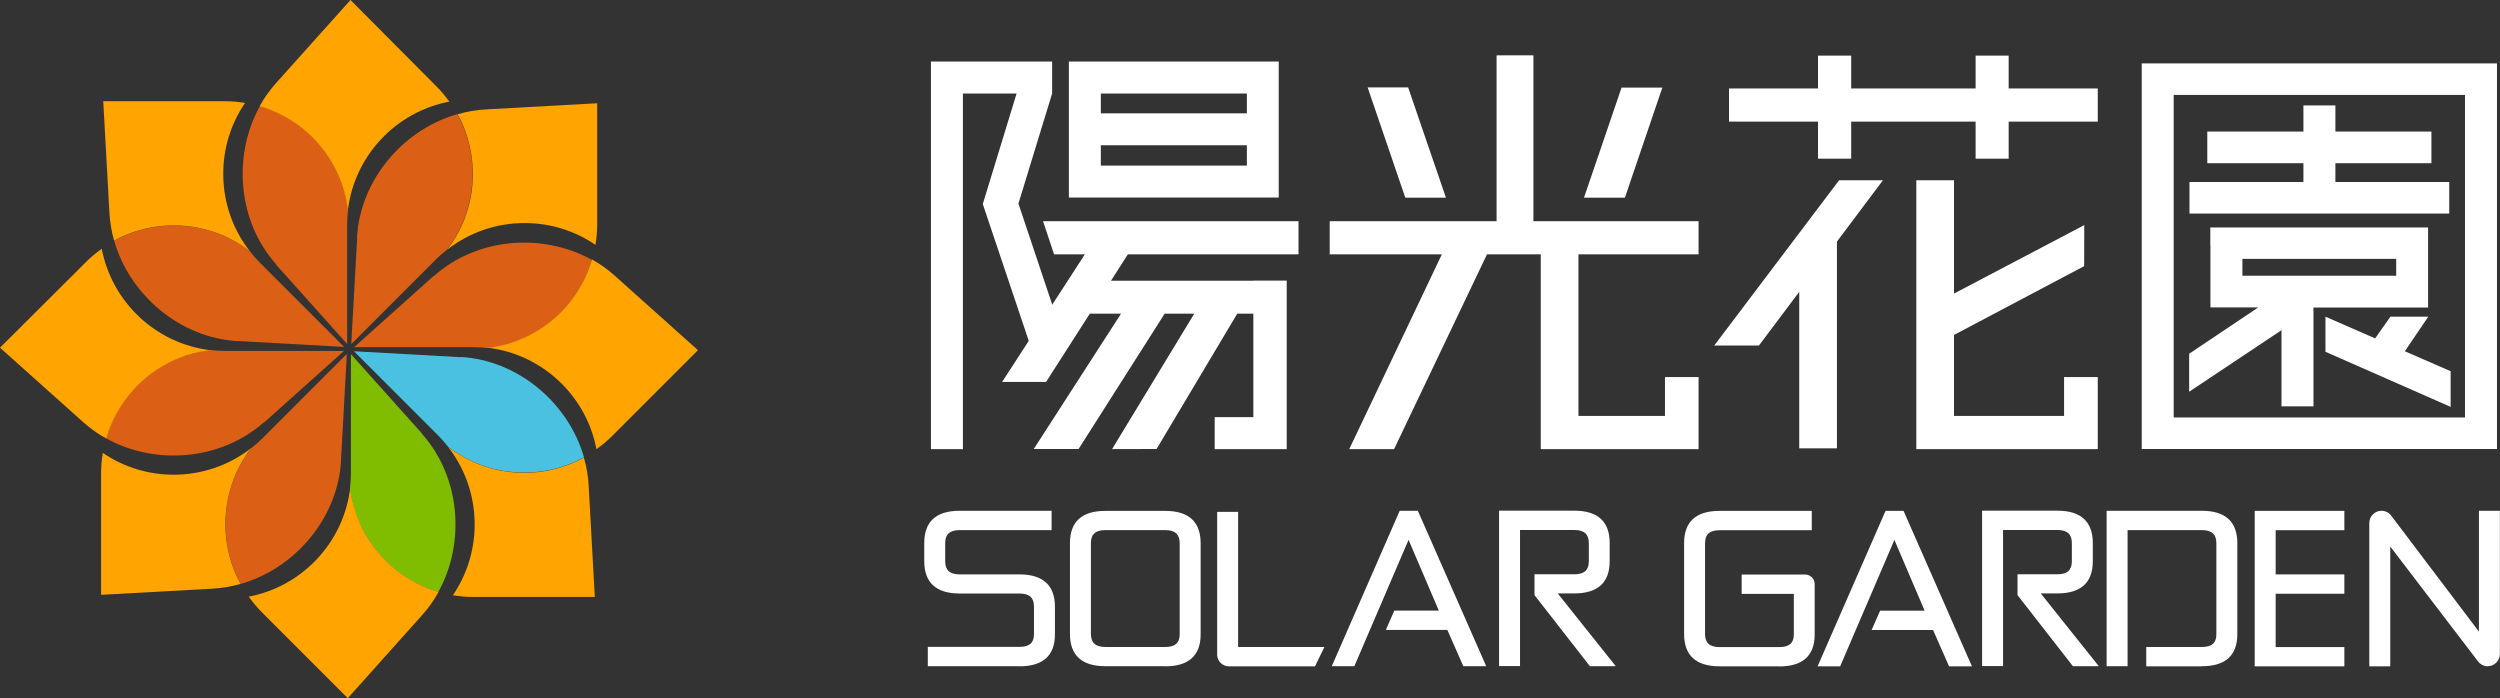 <?xml version="1.0" encoding="UTF-8"?>
<svg id="b" data-name="圖層 2" xmlns="http://www.w3.org/2000/svg" width="231.46" height="64.64" viewBox="0 0 231.46 64.64">
  <rect x="0" y="0" width="231.46" height="64.64" fill="#333333" stroke="none"/>
  <g id="c" data-name="圖層 1">
    <g>
      <g>
        <path d="M42.65,33.07l-9.88-.55,7.78,7.78c.34,.34,.65,.69,.93,1.06h0c.22,.18,.46,.34,.69,.5,0,0,.01,0,.02,0,.71,.47,1.46,.86,2.23,1.15,0,0,.01,0,.02,0,.77,.3,1.58,.5,2.39,.62h.02c.81,.12,1.63,.15,2.45,.1,0,0,.01,0,.02,0,.82-.06,1.63-.2,2.43-.43,0,0,0,0,0,0,.8-.23,1.58-.55,2.32-.96-1.44-5.03-6.1-8.99-11.42-9.29Z" style="fill: #4ac1e0;"/>
        <path d="M39.09,40.16l-6.6-7.37v11c0,.48-.03,.94-.09,1.41,.03,.28,.08,.57,.14,.85,0,0,0,0,0,.02,.17,.84,.43,1.64,.77,2.39,0,0,0,.01,0,.02,.34,.76,.76,1.47,1.24,2.13,0,0,.01,.01,.01,.02,.49,.66,1.05,1.26,1.67,1.8,0,0,0,0,.01,.01,.62,.54,1.3,1.01,2.02,1.41,0,0,0,0,0,0,.73,.4,1.5,.72,2.32,.96,2.54-4.57,2.04-10.67-1.51-14.64Z" style="fill: #80bc00;"/>
        <path d="M31.57,42.65l.54-9.88-7.78,7.78c-.34,.34-.69,.65-1.06,.93-.18,.23-.34,.46-.5,.69,0,0,0,0,0,.01-.47,.71-.86,1.46-1.15,2.23,0,0,0,.01,0,.02-.29,.78-.5,1.57-.62,2.39,0,0,0,.01,0,.02-.12,.81-.15,1.63-.1,2.45v.02c.06,.82,.2,1.63,.43,2.43h0c.23,.81,.55,1.58,.96,2.32,5.03-1.43,8.99-6.1,9.29-11.42Z" style="fill: #db6015;"/>
        <path d="M40.16,25.54l-7.37,6.6h11c.48,0,.95,.03,1.41,.09,.29-.03,.57-.08,.85-.14,0,0,0,0,0,0,.84-.17,1.64-.43,2.4-.76,0,0,.01,0,.02,0,.76-.34,1.47-.76,2.13-1.25,0,0,.01,0,.02-.01,.66-.49,1.26-1.05,1.8-1.66,0,0,0,0,.01-.01,.54-.62,1.01-1.3,1.41-2.02,0,0,0,0,0,0,.4-.73,.72-1.5,.96-2.32h0c-4.57-2.55-10.68-2.05-14.64,1.51Z" style="fill: #db6015;"/>
        <path d="M33.07,21.98l-.55,9.88,7.78-7.78c.33-.34,.69-.65,1.06-.94,.18-.23,.34-.46,.5-.69,0,0,0,0,0-.01,.47-.71,.86-1.46,1.15-2.23,0,0,0-.01,0-.02,.29-.77,.5-1.57,.62-2.38,0,0,0-.02,0-.02,.12-.81,.15-1.63,.1-2.45v-.02c-.06-.82-.2-1.63-.43-2.43,0,0,0,0,0,0-.23-.8-.55-1.57-.96-2.32-5.03,1.43-8.99,6.1-9.29,11.42Z" style="fill: #db6015;"/>
        <path d="M24.48,39.09l7.37-6.6h-11c-.48,0-.95-.03-1.41-.09-.29,.03-.57,.08-.85,.14,0,0-.01,0-.02,0-.84,.17-1.64,.43-2.4,.76,0,0-.01,0-.02,0-.76,.34-1.47,.76-2.13,1.25,0,0-.01,0-.02,.01-.66,.49-1.26,1.05-1.8,1.66,0,0-.01,.01-.01,.02-.54,.62-1.01,1.3-1.41,2.02,0,0,0,0,0,0-.4,.73-.72,1.51-.96,2.32h0c4.57,2.55,10.67,2.04,14.64-1.51Z" style="fill: #db6015;"/>
        <path d="M25.54,24.48l6.6,7.37v-11c0-.48,.03-.95,.09-1.41-.04-.28-.08-.57-.14-.85,0,0,0-.01,0-.01-.17-.84-.43-1.64-.76-2.4,0,0,0-.01,0-.02-.34-.76-.76-1.47-1.25-2.13,0,0,0-.01-.01-.02-.49-.66-1.05-1.26-1.66-1.8,0,0-.01,0-.01-.01-.62-.54-1.3-1.01-2.02-1.41,0,0,0,0,0,0-.73-.4-1.5-.72-2.32-.96h0c-2.54,4.57-2.05,10.67,1.51,14.64Z" style="fill: #db6015;"/>
        <path d="M21.98,31.57l9.88,.55-7.78-7.78c-.33-.34-.65-.69-.93-1.06h0c-.22-.18-.46-.34-.69-.5,0,0-.01,0-.02-.01-.71-.47-1.46-.85-2.23-1.15,0,0-.01,0-.02,0-.77-.29-1.57-.5-2.38-.62,0,0-.02,0-.02,0-.81-.12-1.63-.15-2.45-.1,0,0-.01,0-.02,0-.82,.06-1.63,.2-2.43,.43,0,0,0,0,0,0-.8,.23-1.58,.55-2.32,.96,1.44,5.03,6.1,8.99,11.42,9.29Z" style="fill: #db6015;"/>
        <path d="M42.36,10.56c.41,.74,.73,1.52,.96,2.32,0,0,0,0,0,0,.23,.8,.38,1.61,.43,2.43v.02c.06,.81,.03,1.64-.09,2.45,0,0,0,.02,0,.02-.12,.81-.33,1.61-.62,2.38,0,0,0,.01,0,.02-.3,.77-.68,1.52-1.15,2.23,0,0,0,.01,0,.01-.16,.24-.32,.47-.5,.69,2.04-1.6,4.54-2.48,7.18-2.48,2.37,0,4.64,.71,6.56,2.02,.1-.6,.16-1.22,.16-1.85V9.56l-10.33,.57c-.88,.05-1.74,.2-2.57,.44Z" style="fill: #ffa400;"/>
        <path d="M54.8,24.03h0c-.23,.81-.56,1.59-.96,2.32,0,0,0,0,0,0-.4,.72-.87,1.4-1.41,2.02,0,0,0,.01-.01,.01-.54,.62-1.14,1.17-1.8,1.66,0,0-.01,.01-.02,.01-.66,.49-1.37,.91-2.13,1.25,0,0-.01,0-.02,0-.76,.34-1.56,.6-2.4,.76,0,0,0,0-.01,0-.28,.06-.56,.1-.85,.14,5.04,.61,9.1,4.46,10.03,9.39,.5-.36,.98-.75,1.42-1.19l7.98-7.98-7.71-6.9c-.65-.59-1.37-1.09-2.12-1.51Z" style="fill: #ffa400;"/>
        <path d="M54.07,42.36c-.74,.41-1.52,.73-2.32,.96,0,0,0,0,0,0-.79,.23-1.61,.38-2.43,.43,0,0-.01,0-.02,0-.82,.06-1.64,.02-2.45-.1h-.02c-.81-.12-1.61-.33-2.39-.63,0,0-.01,0-.02,0-.78-.3-1.52-.68-2.23-1.15,0,0-.01,0-.02,0-.23-.16-.47-.32-.69-.5h0c3.13,4,3.28,9.59,.45,13.74,.6,.1,1.22,.16,1.85,.16h11.29l-.57-10.33c-.05-.88-.2-1.74-.44-2.57Z" style="fill: #ffa400;"/>
        <path d="M40.6,54.8c-.81-.23-1.59-.56-2.32-.96,0,0,0,0,0,0-.73-.4-1.4-.87-2.02-1.41,0,0-.01,0-.01-.01-.62-.54-1.17-1.14-1.67-1.8,0,0,0-.01-.01-.02-.49-.66-.91-1.37-1.24-2.13,0,0,0-.01,0-.01-.34-.76-.6-1.57-.77-2.4,0,0,0-.01,0-.01-.06-.28-.1-.56-.14-.85-.61,5.04-4.45,9.1-9.39,10.04,.35,.5,.75,.97,1.19,1.42l7.98,7.98,6.9-7.71c.59-.66,1.09-1.37,1.51-2.13Z" style="fill: #ffa400;"/>
        <path d="M24.04,9.84h0c.81,.23,1.59,.56,2.32,.96,0,0,0,0,0,0,.73,.4,1.4,.87,2.02,1.41,0,0,0,0,.01,.01,.62,.54,1.17,1.14,1.66,1.8,0,0,.01,.01,.01,.02,.49,.66,.91,1.37,1.25,2.13,0,0,0,.01,0,.02,.34,.76,.6,1.56,.76,2.4,0,0,0,0,0,.01,.05,.28,.1,.56,.14,.85,.61-5.04,4.45-9.1,9.39-10.04-.36-.5-.75-.97-1.2-1.42L32.45,0l-6.91,7.71c-.58,.66-1.09,1.37-1.51,2.13Z" style="fill: #ffa400;"/>
        <path d="M22.28,54.07c-.41-.74-.73-1.52-.96-2.32h0c-.23-.8-.38-1.62-.43-2.44v-.02c-.06-.82-.02-1.64,.1-2.45,0,0,0-.01,0-.02,.12-.81,.33-1.61,.62-2.39,0,0,0-.01,0-.02,.3-.78,.68-1.53,1.15-2.23,0,0,0,0,0-.01,.16-.24,.32-.47,.5-.69-2.1,1.65-4.64,2.47-7.18,2.47-2.29,0-4.59-.67-6.56-2.02-.1,.6-.16,1.22-.16,1.85v11.29l10.33-.57c.88-.05,1.74-.2,2.57-.44Z" style="fill: #ffa400;"/>
        <path d="M9.84,40.6h0c.23-.81,.56-1.59,.96-2.32,0,0,0,0,0,0,.4-.72,.87-1.4,1.41-2.02,0,0,0-.01,.01-.02,.54-.62,1.14-1.17,1.8-1.66,0,0,.01-.01,.02-.01,.66-.49,1.37-.91,2.13-1.25,0,0,.01,0,.02,0,.76-.34,1.56-.6,2.4-.76,0,0,.01,0,.02,0,.28-.05,.56-.1,.85-.14-5.04-.61-9.1-4.46-10.04-9.39-.5,.36-.98,.75-1.42,1.19L0,32.19l7.71,6.9c.66,.59,1.37,1.09,2.13,1.51Z" style="fill: #ffa400;"/>
        <path d="M10.56,22.28c.74-.41,1.52-.73,2.32-.96,0,0,0,0,0,0,.79-.23,1.61-.38,2.43-.43,0,0,.01,0,.02,0,.81-.05,1.64-.02,2.45,.1,0,0,.02,0,.02,0,.81,.12,1.61,.33,2.38,.62,0,0,.01,0,.02,0,.77,.3,1.52,.68,2.23,1.15,0,0,.01,0,.02,.01,.23,.16,.47,.32,.69,.5h0c-1.6-2.04-2.47-4.54-2.47-7.18,0-2.38,.71-4.64,2.02-6.56-.6-.1-1.22-.16-1.84-.16H9.56l.57,10.33c.05,.88,.2,1.74,.43,2.57Z" style="fill: #ffa400;"/>
      </g>
      <g>
        <g>
          <polygon points="94.29 18.85 97.41 8.66 97.41 5.7 89.15 5.7 86.19 5.7 86.19 8.66 86.19 41.58 89.15 41.58 89.15 8.66 94.12 8.66 90.99 18.89 95.29 31.69 98.2 30.53 94.29 18.85" style="fill: #fff;"/>
          <path d="M118.4,5.7h-19.44v12.59h0s19.43,0,19.43,0h0s0,0,0,0V5.7Zm-16.48,7.75h13.52v1.88h-13.52v-1.88Zm13.52-4.79v1.83h-13.52v-1.83h13.52Z" style="fill: #fff;"/>
          <polygon points="104.42 23.55 120.22 23.55 120.22 20.48 96.57 20.48 97.59 23.55 100.44 23.55 92.78 35.36 96.85 35.36 100.9 29.04 103.79 29.04 95.71 41.57 99.86 41.57 107.83 29.04 110.57 29.04 102.96 41.58 107.08 41.57 114.55 29.04 116.04 29.04 116.04 38.62 112.46 38.62 112.46 41.58 119.13 41.58 119.13 41.57 119.13 38.62 119.13 29.04 119.13 25.99 119.13 25.98 116.04 25.98 116.04 25.99 102.86 25.99 104.42 23.55" style="fill: #fff;"/>
        </g>
        <g>
          <g>
            <polygon points="216.22 16.85 216.22 15.11 225.11 15.11 225.11 12.18 216.22 12.18 216.22 9.76 213.26 9.76 213.26 12.18 204.36 12.18 204.36 15.11 213.26 15.11 213.26 16.85 202.71 16.85 202.71 19.77 226.76 19.77 226.76 16.85 216.22 16.85" style="fill: #fff;"/>
            <path d="M204.65,22.69v4.13h0v1.64h4.43l-6.4,4.29v3.52s8.55-5.7,8.55-5.7v7.05h2.96v-9.15h10.61v-7.41h-20.16v1.64Zm2.96,1.28h14.24v1.56h-14.24v-1.56Z" style="fill: #fff;"/>
          </g>
          <polygon points="226.89 37.67 226.89 34.37 222.65 32.52 224.82 29.32 221.31 29.32 219.9 31.33 215.3 29.32 215.3 32.57 226.89 37.67" style="fill: #fff;"/>
          <path d="M228.22,5.87h-29.93V41.57h32.89V5.87h-2.96Zm0,32.78h-26.97V8.79h26.97" style="fill: #fff;"/>
        </g>
        <g>
          <polygon points="170.27 16.69 158.71 31.99 162.85 31.99 166.58 27.02 166.58 41.51 170.07 41.51 170.07 22.37 174.33 16.69 170.27 16.69" style="fill: #fff;"/>
          <polygon points="185.97 8.19 185.97 5.15 182.91 5.15 182.91 8.19 171.39 8.19 171.39 5.15 168.32 5.15 168.32 8.19 160.08 8.19 160.08 11.26 168.32 11.26 168.32 14.69 171.39 14.69 171.39 11.26 182.91 11.26 182.91 14.69 185.97 14.69 185.97 11.26 194.22 11.26 194.22 8.19 185.97 8.19" style="fill: #fff;"/>
          <polygon points="191.1 38.51 180.91 38.51 180.91 31.01 192.96 24.64 192.97 20.84 180.91 27.18 180.91 16.69 177.42 16.69 177.42 38.51 177.42 41.58 177.42 41.58 191.1 41.58 192.17 41.58 194.22 41.58 194.22 34.91 191.1 34.91 191.1 38.51" style="fill: #fff;"/>
        </g>
        <g>
          <polygon points="157.26 23.55 157.26 20.48 146.14 20.48 142.65 20.48 141.97 20.48 141.97 5.12 138.56 5.12 138.56 20.48 123.11 20.48 123.11 23.55 133.49 23.55 124.92 41.58 129.07 41.58 137.67 23.55 138.56 23.55 141.97 23.55 142.65 23.55 142.65 38.51 142.65 41.58 146.14 41.58 154.15 41.58 157.26 41.58 157.26 38.51 157.26 34.91 154.15 34.91 154.15 38.51 146.14 38.51 146.14 23.55 157.26 23.55" style="fill: #fff;"/>
          <polygon points="153.89 8.16 153.91 8.11 150.13 8.11 146.67 18.25 146.65 18.3 150.44 18.3 153.89 8.16" style="fill: #fff;"/>
          <polygon points="130.11 18.3 133.82 18.3 133.87 18.3 130.37 8.09 126.67 8.09 126.62 8.09 130.1 18.28 130.11 18.3" style="fill: #fff;"/>
        </g>
      </g>
      <g>
        <g>
          <g>
            <path d="M99.2,50.29c0-1.9,1.05-2.86,3.14-2.86h5.54c2.09,0,3.14,.95,3.14,2.86v8.44c0,1.88-1.04,2.82-3.14,2.82h-5.54c-2.09,0-3.14-.95-3.14-2.86v-8.4Zm8.68,9.75c.99,0,1.48-.44,1.48-1.31v-8.44c0-.9-.49-1.34-1.48-1.34h-5.54c-.99,0-1.48,.45-1.48,1.34v8.4c0,.9,.49,1.34,1.48,1.34h5.54Z" style="fill: #fff;"/>
            <path d="M107.88,61.68h-5.54c-2.18,0-3.28-1.01-3.28-2.99v-8.4c0-1.99,1.1-2.99,3.28-2.99h5.54c2.18,0,3.28,1.01,3.28,2.99v8.44c0,1.96-1.1,2.96-3.28,2.96Zm-5.54-14.12c-2.02,0-3,.89-3,2.72v8.4c0,1.83,.98,2.72,3,2.72h5.54c2.02,0,3-.88,3-2.68v-8.44c0-1.83-.98-2.72-3-2.72h-5.54Zm5.54,12.61h-5.54c-1.06,0-1.61-.51-1.61-1.48v-8.4c0-.97,.56-1.48,1.61-1.48h5.54c1.06,0,1.61,.51,1.61,1.48v8.44c0,.66-.28,1.45-1.61,1.45Zm-5.54-11.09c-.91,0-1.34,.38-1.34,1.21v8.4c0,.82,.43,1.21,1.34,1.21h5.54c.91,0,1.34-.37,1.34-1.17v-8.44c0-.82-.43-1.21-1.34-1.21h-5.54Z" style="fill: #fff;"/>
          </g>
          <g>
            <path d="M129.19,56.67h4.23l-3.01-7.04-5.11,11.92h-1.79l6.17-14.12h1.5l6.2,14.12h-1.81l-1.48-3.36h-5.56l.67-1.51Z" style="fill: #fff;"/>
            <path d="M137.59,61.68h-2.11l-1.48-3.36h-5.69l.78-1.79h4.12l-2.8-6.55-5.02,11.7h-2.09l6.29-14.39h1.68l6.33,14.39Zm-1.93-.28h1.51l-6.08-13.84h-1.32l-6.05,13.84h1.49l5.21-12.13,3.22,7.53h-4.35l-.54,1.24h5.44l1.48,3.36Z" style="fill: #fff;"/>
          </g>
          <g>
            <path d="M174.16,56.67h4.24l-3.01-7.04-5.12,11.92h-1.79l6.17-14.12h1.49l6.21,14.12h-1.81l-1.48-3.36h-5.56l.66-1.51Z" style="fill: #fff;"/>
            <path d="M182.56,61.69h-2.11l-1.48-3.36h-5.69l.79-1.79h4.12l-2.8-6.55-5.02,11.7h-2.09l6.29-14.39h1.67l6.33,14.39Zm-1.93-.28h1.51l-6.08-13.84h-1.32l-6.05,13.84h1.49l5.21-12.13,3.22,7.53h-4.35l-.54,1.24h5.44l1.48,3.36Z" style="fill: #fff;"/>
          </g>
          <g>
            <path d="M229.65,47.43v11.46l-8.34-11.01-.05-.07c-.18-.23-.46-.38-.78-.38-.55,0-.99,.44-.99,.99v13.13h1.66v-11.36l8.35,10.92h0c.18,.27,.48,.44,.82,.44,.55,0,.99-.44,.99-.99v-13.13h-1.66Z" style="fill: #fff;"/>
            <path d="M230.33,61.69c-.37,0-.72-.19-.93-.49l-8.1-10.6v11.09h-1.94v-13.27c0-.62,.51-1.13,1.13-1.13,.34,0,.67,.16,.88,.43l8.14,10.76v-11.19h1.94v13.26c0,.62-.51,1.13-1.13,1.13Zm-9.3-11.91l8.59,11.25c.17,.24,.43,.38,.71,.38,.47,0,.85-.38,.85-.85v-12.99h-1.39v11.73l-8.64-11.41c-.16-.21-.41-.33-.67-.33-.47,0-.85,.38-.85,.85v12.99h1.39v-11.63Z" style="fill: #fff;"/>
          </g>
        </g>
        <g>
          <path d="M86.04,61.55h8.35c2.09,0,3.14-.94,3.14-2.82v-2.56c0-1.9-1.05-2.86-3.14-2.86h-5.54c-.98,0-1.48-.45-1.48-1.34v-1.68c0-.9,.49-1.34,1.48-1.34h8.38v-1.51h-8.38c-2.09,0-3.14,.95-3.14,2.86v1.68c0,1.91,1.05,2.86,3.14,2.86h5.54c.98,0,1.48,.45,1.48,1.34v2.56c0,.87-.49,1.31-1.48,1.31h-8.35v1.51Z" style="fill: #fff;"/>
          <path d="M94.39,61.68h-8.49v-1.79h8.49c.91,0,1.34-.37,1.34-1.17v-2.56c0-.82-.42-1.21-1.34-1.21h-5.54c-2.17,0-3.28-1.01-3.28-2.99v-1.68c0-1.99,1.1-2.99,3.28-2.99h8.51v1.79h-8.51c-.91,0-1.34,.38-1.34,1.21v1.68c0,.82,.43,1.21,1.34,1.21h5.54c2.17,0,3.28,1.01,3.28,2.99v2.56c0,1.96-1.1,2.96-3.28,2.96Zm-8.22-.28h8.22c2.02,0,3-.88,3-2.68v-2.56c0-1.83-.98-2.72-3-2.72h-5.54c-1.05,0-1.61-.51-1.61-1.48v-1.68c0-.97,.56-1.48,1.61-1.48h8.24v-1.24h-8.24c-2.02,0-3,.89-3,2.72v1.68c0,1.83,.98,2.72,3,2.72h5.54c1.05,0,1.61,.51,1.61,1.48v2.56c0,.66-.28,1.45-1.61,1.45h-8.22v1.24Z" style="fill: #fff;"/>
        </g>
        <g>
          <path d="M112.82,47.52v13.06s0,.02,0,.03c0,.01,0,.02,0,.04,.02,.49,.41,.88,.9,.89,.01,0,.02,0,.04,0s.03,0,.04,0h7.86l.74-1.51h-7.91v-12.51h-1.66Z" style="fill: #fff;"/>
          <path d="M113.76,61.69h-.04c-.55-.03-1.01-.48-1.03-1.03,0-.02,0-.03,0-.04v-13.23h1.94v12.51h7.99l-.87,1.79h-7.95s-.02,0-.04,0Zm-.79-14.03v12.95c.02,.44,.35,.78,.76,.79v.14s.04-.14,.04-.14h7.81s.61-1.24,.61-1.24h-7.82v-12.51h-1.39Z" style="fill: #fff;"/>
        </g>
        <g>
          <path d="M142.21,55.06l5.06,6.49h2.01l-5.35-6.72h1.83c2.09,0,3.14-.95,3.14-2.86v-1.68c0-1.9-1.04-2.86-3.14-2.86h-6.83v14.12h1.66v-12.6h5.17c.99,0,1.48,.45,1.48,1.34v1.68c0,.9-.49,1.34-1.48,1.34h-3.55v1.75Z" style="fill: #fff;"/>
          <path d="M149.57,61.68h-2.37l-5.13-6.58v-1.93h3.69c.91,0,1.34-.38,1.34-1.21v-1.68c0-.82-.43-1.21-1.34-1.21h-5.03v12.6h-1.94v-14.39h6.97c2.17,0,3.27,1.01,3.27,2.99v1.68c0,1.99-1.1,2.99-3.27,2.99h-1.54l5.36,6.72Zm-2.23-.28h1.66l-5.36-6.72h2.11c2.02,0,3-.89,3-2.72v-1.68c0-1.83-.98-2.72-3-2.72h-6.7v13.84h1.39v-12.6h5.31c1.05,0,1.61,.51,1.61,1.48v1.68c0,.97-.56,1.48-1.61,1.48h-3.41v1.56l4.99,6.4Z" style="fill: #fff;"/>
        </g>
        <g>
          <path d="M186.93,55.06l5.06,6.49h2.01l-5.36-6.72h1.83c2.09,0,3.14-.95,3.14-2.86v-1.68c0-1.9-1.05-2.86-3.14-2.86h-6.83v14.12h1.66v-12.6h5.17c.99,0,1.48,.45,1.48,1.34v1.68c0,.9-.49,1.34-1.48,1.34h-3.55v1.75Z" style="fill: #fff;"/>
          <path d="M194.29,61.68h-2.37l-5.13-6.58v-1.93s3.69,0,3.69,0c.91,0,1.34-.38,1.34-1.21v-1.68c0-.82-.43-1.21-1.34-1.21h-5.03v12.6h-1.94v-14.39h6.97c2.17,0,3.28,1.01,3.28,2.99v1.68c0,1.99-1.1,2.99-3.28,2.99h-1.54l5.36,6.72Zm-2.23-.28h1.66l-5.36-6.72h2.11c2.02,0,3-.89,3-2.72v-1.68c0-1.83-.98-2.72-3-2.72h-6.7v13.84h1.39v-12.6h5.31c1.05,0,1.61,.51,1.61,1.48v1.68c0,.97-.56,1.48-1.61,1.48h-3.41v1.56s4.99,6.4,4.99,6.4Z" style="fill: #fff;"/>
        </g>
        <g>
          <path d="M161.4,54.83h4.83v3.9c0,.87-.49,1.31-1.48,1.31h-5.54c-.99,0-1.48-.45-1.48-1.35v-8.4c0-.9,.49-1.34,1.48-1.34h8.4v-1.51h-8.4c-2.09,0-3.14,.95-3.14,2.86v8.4c0,1.91,1.04,2.86,3.14,2.86h5.54c2.09,0,3.14-.94,3.14-2.82v-4.66c0-.42-.34-.76-.76-.76h-5.73v1.51Z" style="fill: #fff;"/>
          <path d="M164.74,61.69h-5.54c-2.18,0-3.28-1.01-3.28-3v-8.4c0-1.99,1.1-2.99,3.28-2.99h8.54v1.79h-8.54c-.91,0-1.34,.38-1.34,1.21v8.4c0,.82,.43,1.21,1.34,1.21h5.54c.91,0,1.34-.37,1.34-1.17v-3.76h-4.83v-1.79h5.87c.49,0,.89,.4,.89,.89v4.66c0,1.97-1.1,2.96-3.28,2.96Zm-5.54-14.12c-2.02,0-3,.89-3,2.72v8.4c0,1.83,.98,2.72,3,2.72h5.54c2.02,0,3-.88,3-2.69v-4.66c0-.34-.28-.62-.62-.62h-5.6v1.24h4.83v4.04c0,.66-.28,1.45-1.62,1.45h-5.54c-1.06,0-1.61-.51-1.61-1.48v-8.4c0-.97,.56-1.48,1.61-1.48h8.26v-1.24h-8.26Z" style="fill: #fff;"/>
        </g>
        <g>
          <path d="M203.86,47.43h-8.68v14.12h1.66v-12.6h7.02c.99,0,1.48,.45,1.48,1.34v8.44c0,.87-.49,1.31-1.48,1.31h-5.01v1.51h5.01c2.09,0,3.14-.94,3.14-2.82v-8.44c0-1.9-1.05-2.86-3.14-2.86Z" style="fill: #fff;"/>
          <path d="M203.86,61.69h-5.15v-1.79h5.15c.92,0,1.34-.37,1.34-1.17v-8.44c0-.82-.42-1.21-1.34-1.21h-6.88v12.6h-1.94v-14.39h8.82c2.18,0,3.28,1.01,3.28,2.99v8.44c0,1.97-1.1,2.96-3.28,2.96Zm-4.87-.28h4.87c2.02,0,3-.88,3-2.69v-8.44c0-1.83-.98-2.72-3-2.72h-8.54v13.84h1.39v-12.6h7.15c1.06,0,1.62,.51,1.62,1.48v8.44c0,.66-.28,1.45-1.62,1.45h-4.87v1.24Z" style="fill: #fff;"/>
        </g>
        <g>
          <polygon points="216.43 60.04 212.62 60.04 210.56 60.04 210.56 54.83 216.76 54.83 216.76 54.82 216.92 54.82 216.92 53.31 212.62 53.31 212.62 53.31 210.56 53.31 210.56 48.94 212.62 48.94 216.13 48.94 216.92 48.94 216.92 47.43 216.13 47.43 212.62 47.43 208.9 47.43 208.9 61.55 212.62 61.55 216.43 61.55 216.92 61.55 216.92 60.04 216.43 60.04" style="fill: #fff;"/>
          <path d="M217.05,61.69h-8.3v-14.39h8.3v1.79h-6.36v4.09h6.36s0,1.79,0,1.79h-6.36v4.94h6.36v1.79Zm-8.02-.28h7.74v-1.24h-6.36v-5.48h6.36v-1.24h-6.36s0-4.64,0-4.64h6.36v-1.24h-7.74v13.84Z" style="fill: #fff;"/>
        </g>
      </g>
    </g>
  </g>
</svg>